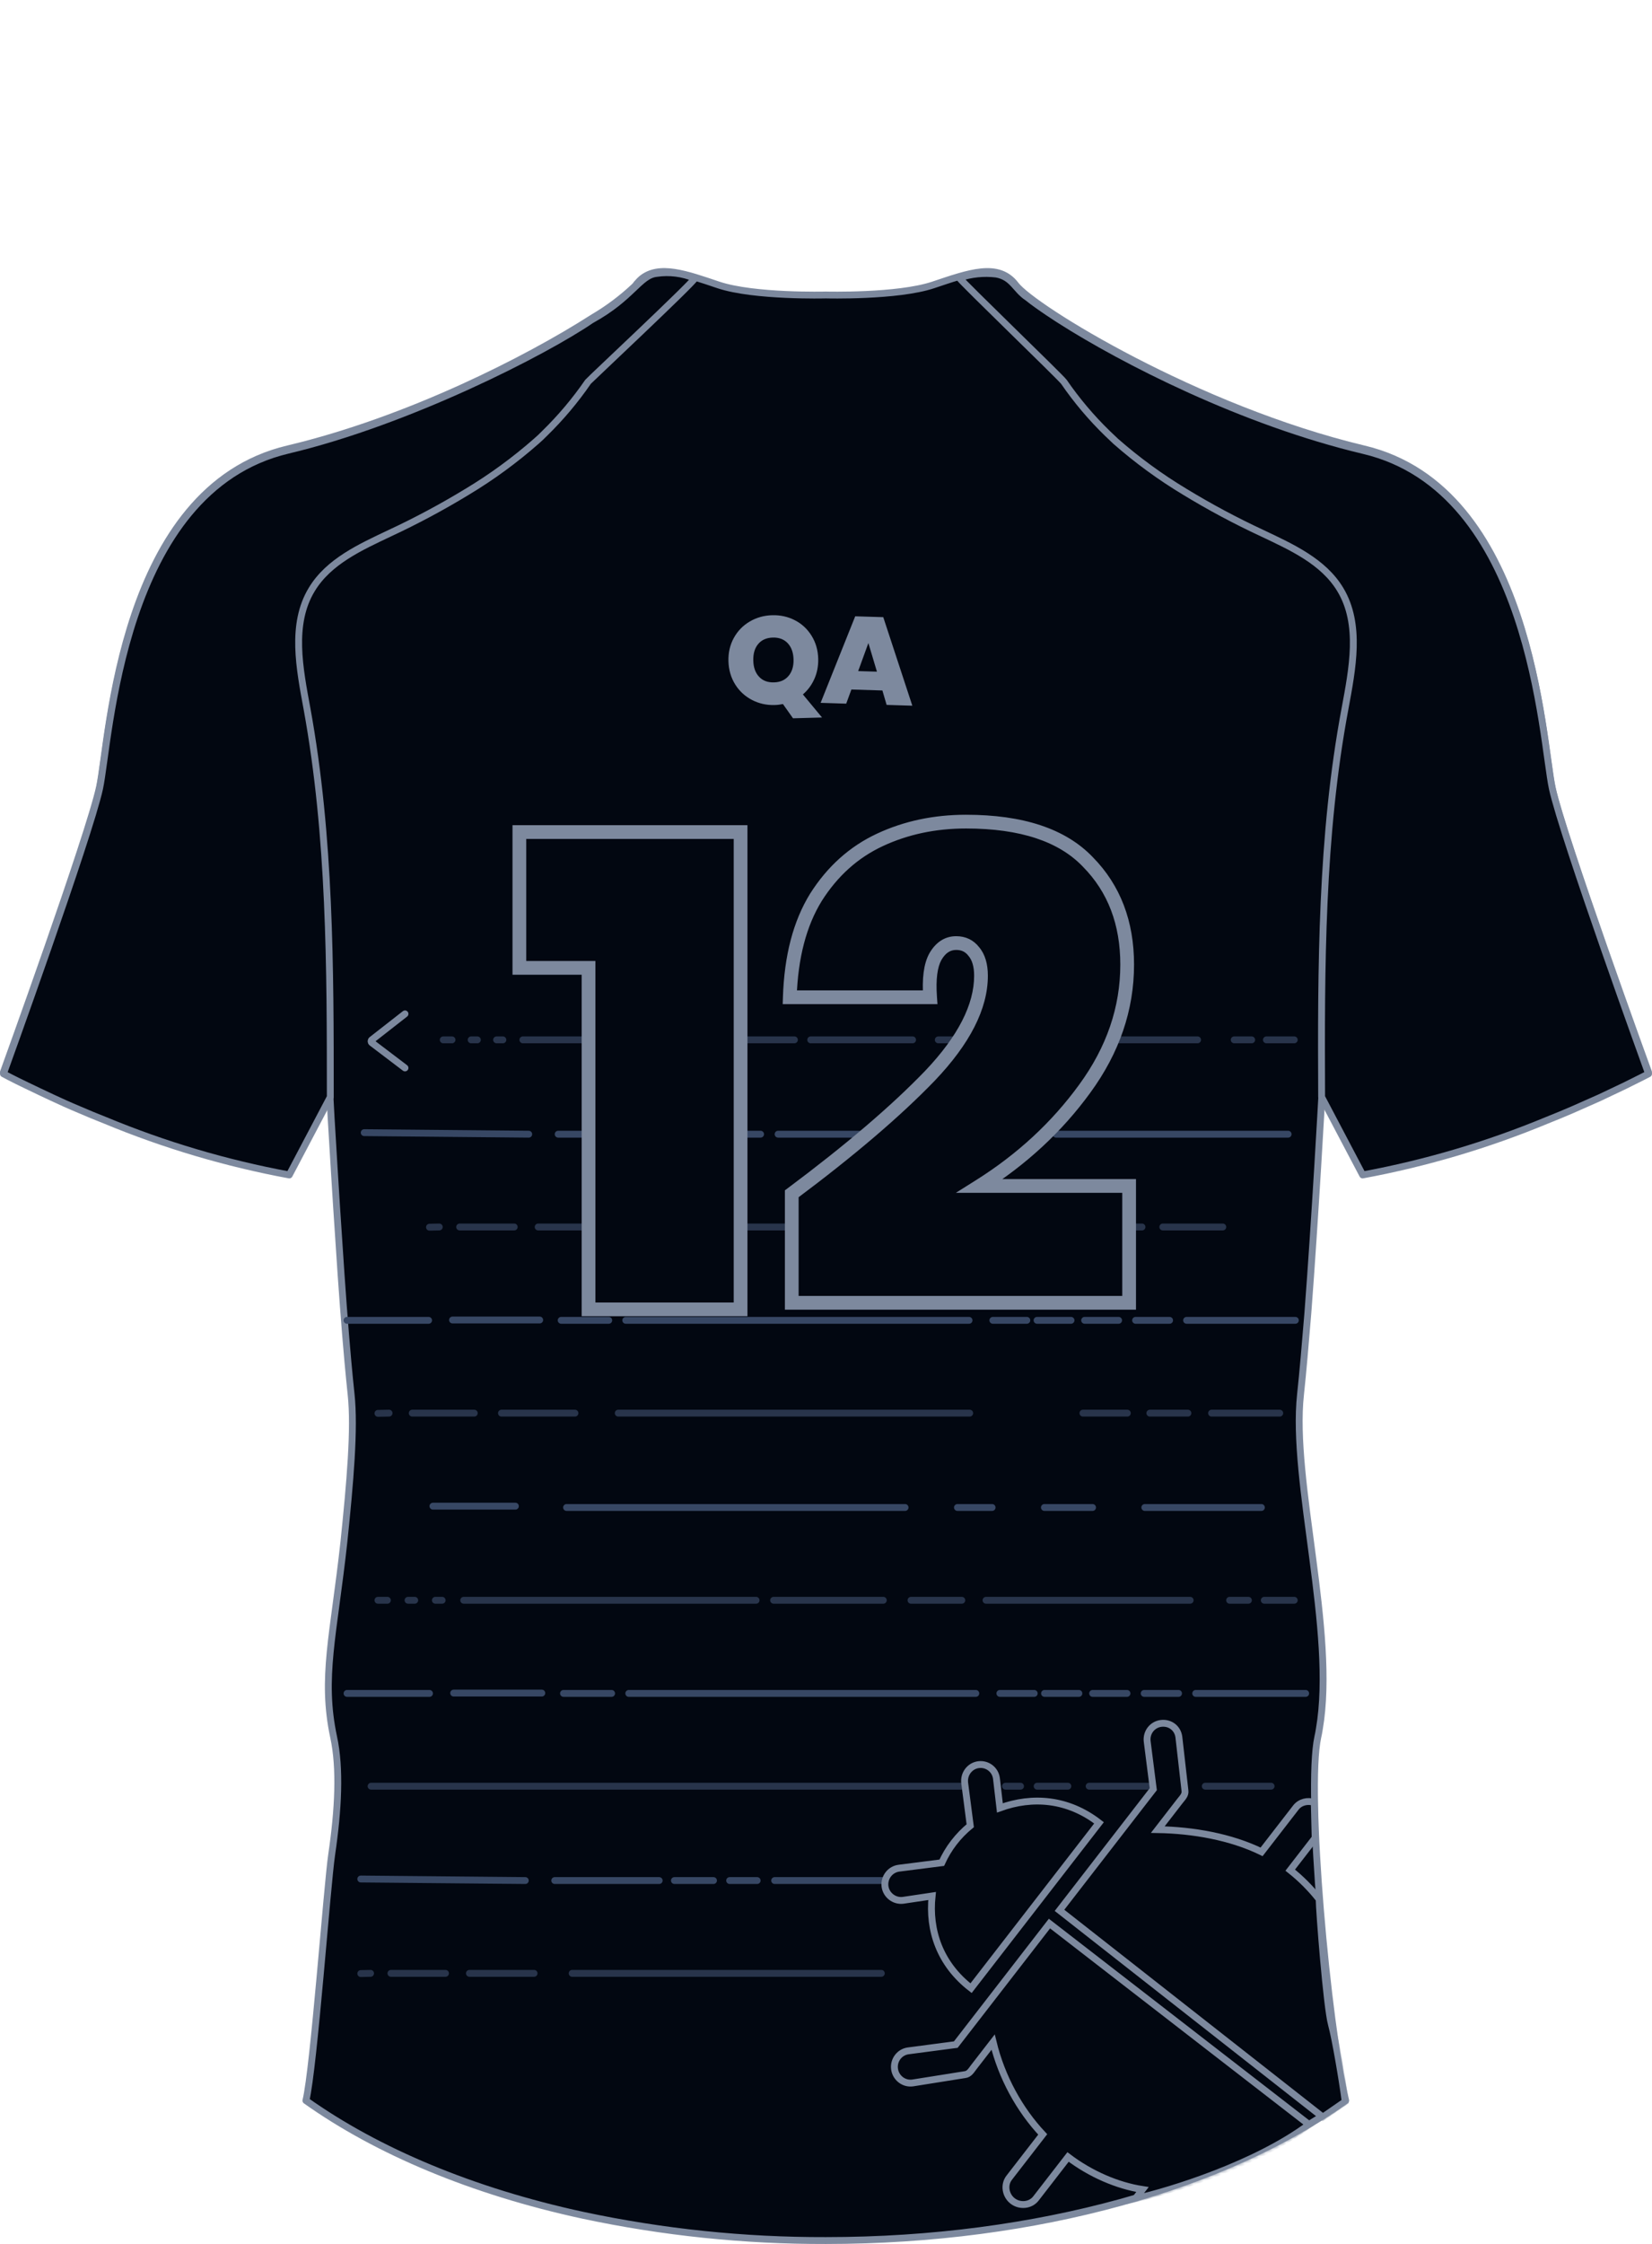 <svg width="481" height="653" viewBox="0 0 481 653" fill="none" xmlns="http://www.w3.org/2000/svg">
<path d="M378.661 405.815C375.901 430.946 389.029 474.925 384.135 503.186C384.019 503.997 383.857 504.762 383.694 505.504C380.308 521.222 386.431 588.733 391.812 611.267C357.02 635.98 302.349 652 240.442 652C216.682 652.065 192.982 649.601 169.744 644.651C137.549 637.696 109.785 625.988 89.071 611.267C91.391 601.715 95.195 548.996 96.587 539.56C98.489 526.67 99.115 514.569 97.143 505.504C93.455 488.186 97.143 475.922 100.135 448.658C101.921 431.456 103.313 415.715 102.223 405.723C101.921 402.941 101.62 399.741 101.295 396.241C100.391 386.295 99.486 373.961 98.721 362.068C97.7 347.208 96.888 333.043 96.401 325.16C96.192 321.08 96.053 318.669 96.053 318.669L84.108 341.342C79.677 340.6 75.224 339.673 70.863 338.607C46.625 332.462 23.181 323.531 1 311.992C1 311.992 25.981 243.045 28.996 228.949C32.012 214.854 34.888 142.22 83.829 130.628C119.016 122.282 153.855 104.431 172.179 92.724L172.736 92.376C177.018 89.856 181.009 86.87 184.635 83.473C184.823 83.306 184.994 83.119 185.145 82.917C185.298 82.681 185.477 82.464 185.679 82.268C185.995 81.897 186.336 81.549 186.699 81.225C191.848 76.866 199.827 79.764 209.175 82.917C219.59 86.394 240.442 85.838 240.442 85.838C240.442 85.838 261.317 86.394 271.709 82.917C282.1 79.439 290.705 76.24 295.739 82.917C300.772 89.594 348.484 119.037 397.078 130.628C446.019 142.22 448.849 215.062 451.864 229.042C454.88 243.021 479.977 311.992 479.977 311.992C479.977 311.992 439.037 334.248 396.846 341.435L384.877 318.762C384.877 318.762 382.952 353.977 380.795 382.168C380.053 391.256 379.334 399.556 378.661 405.815Z" fill="#020711" stroke="#7D899E" stroke-width="2" stroke-linecap="round" stroke-linejoin="round"/>
<path d="M126.053 438.293L150.063 438.293" stroke="#374764" stroke-width="2" stroke-miterlimit="10" stroke-linecap="round"/>
<path d="M164.96 438.68L263.523 438.68" stroke="#374764" stroke-width="2" stroke-miterlimit="10" stroke-linecap="round"/>
<path d="M278.77 438.68H288.864" stroke="#374764" stroke-width="2" stroke-miterlimit="10" stroke-linecap="round"/>
<path d="M304.089 438.68H318.109" stroke="#374764" stroke-width="2" stroke-miterlimit="10" stroke-linecap="round"/>
<path d="M333.328 438.68H367.268" stroke="#374764" stroke-width="2" stroke-miterlimit="10" stroke-linecap="round"/>
<g opacity="0.7">
<path d="M110.046 465.684H112.797" stroke="#374764" stroke-width="2" stroke-miterlimit="10" stroke-linecap="round"/>
<path d="M118.805 465.684H120.753" stroke="#374764" stroke-width="2" stroke-miterlimit="10" stroke-linecap="round"/>
<path d="M126.763 465.684H128.739" stroke="#374764" stroke-width="2" stroke-miterlimit="10" stroke-linecap="round"/>
<path d="M135.013 465.684H220.144" stroke="#374764" stroke-width="2" stroke-miterlimit="10" stroke-linecap="round"/>
<path d="M225.244 465.684H257.182" stroke="#374764" stroke-width="2" stroke-miterlimit="10" stroke-linecap="round"/>
<path d="M265.248 465.684H280.041" stroke="#374764" stroke-width="2" stroke-miterlimit="10" stroke-linecap="round"/>
<path d="M287.091 465.684H346.533" stroke="#374764" stroke-width="2" stroke-miterlimit="10" stroke-linecap="round"/>
<path d="M358.017 465.684H363.492" stroke="#374764" stroke-width="2" stroke-miterlimit="10" stroke-linecap="round"/>
<path d="M368.109 465.684H376.841" stroke="#374764" stroke-width="2" stroke-miterlimit="10" stroke-linecap="round"/>
</g>
<g opacity="0.7">
<path d="M129.054 302.598H131.609" stroke="#374764" stroke-width="2" stroke-miterlimit="10" stroke-linecap="round"/>
<path d="M137.182 302.598H138.992" stroke="#374764" stroke-width="2" stroke-miterlimit="10" stroke-linecap="round"/>
<path d="M144.584 302.598H146.418" stroke="#374764" stroke-width="2" stroke-miterlimit="10" stroke-linecap="round"/>
<path d="M152.239 302.598H231.304" stroke="#374764" stroke-width="2" stroke-miterlimit="10" stroke-linecap="round"/>
<path d="M236.048 302.598H265.71" stroke="#374764" stroke-width="2" stroke-miterlimit="10" stroke-linecap="round"/>
<path d="M273.195 302.598H286.934" stroke="#374764" stroke-width="2" stroke-miterlimit="10" stroke-linecap="round"/>
<path d="M293.482 302.598H348.689" stroke="#374764" stroke-width="2" stroke-miterlimit="10" stroke-linecap="round"/>
<path d="M359.356 302.598H364.44" stroke="#374764" stroke-width="2" stroke-miterlimit="10" stroke-linecap="round"/>
<path d="M368.729 302.598H376.839" stroke="#374764" stroke-width="2" stroke-miterlimit="10" stroke-linecap="round"/>
</g>
<path d="M101.043 492.785L125.053 492.785" stroke="#374764" stroke-width="2" stroke-miterlimit="10" stroke-linecap="round"/>
<path d="M132.089 492.688H157.751" stroke="#374764" stroke-width="2" stroke-miterlimit="10" stroke-linecap="round"/>
<path d="M183.077 492.785H284.12" stroke="#374764" stroke-width="2" stroke-miterlimit="10" stroke-linecap="round"/>
<path d="M164.069 492.785H178.075" stroke="#374764" stroke-width="2" stroke-miterlimit="10" stroke-linecap="round"/>
<path d="M291.123 492.785H301.127" stroke="#374764" stroke-width="2" stroke-miterlimit="10" stroke-linecap="round"/>
<path d="M304.128 492.785H314.132" stroke="#374764" stroke-width="2" stroke-miterlimit="10" stroke-linecap="round"/>
<path d="M318.134 492.785H328.138" stroke="#374764" stroke-width="2" stroke-miterlimit="10" stroke-linecap="round"/>
<path d="M333.14 492.785H343.145" stroke="#374764" stroke-width="2" stroke-miterlimit="10" stroke-linecap="round"/>
<path d="M348.147 492.785H380.16" stroke="#374764" stroke-width="2" stroke-miterlimit="10" stroke-linecap="round"/>
<path d="M101.043 384.219L124.795 384.219" stroke="#374764" stroke-width="2" stroke-miterlimit="10" stroke-linecap="round"/>
<path d="M131.754 384.121H157.141" stroke="#374764" stroke-width="2" stroke-miterlimit="10" stroke-linecap="round"/>
<path d="M182.196 384.219H282.152" stroke="#374764" stroke-width="2" stroke-miterlimit="10" stroke-linecap="round"/>
<path d="M163.391 384.219H177.246" stroke="#374764" stroke-width="2" stroke-miterlimit="10" stroke-linecap="round"/>
<path d="M289.079 384.219H298.976" stroke="#374764" stroke-width="2" stroke-miterlimit="10" stroke-linecap="round"/>
<path d="M301.946 384.219H311.842" stroke="#374764" stroke-width="2" stroke-miterlimit="10" stroke-linecap="round"/>
<path d="M315.801 384.219H325.698" stroke="#374764" stroke-width="2" stroke-miterlimit="10" stroke-linecap="round"/>
<path d="M330.643 384.219H340.54" stroke="#374764" stroke-width="2" stroke-miterlimit="10" stroke-linecap="round"/>
<path d="M345.489 384.219H377.159" stroke="#374764" stroke-width="2" stroke-miterlimit="10" stroke-linecap="round"/>
<g opacity="0.7">
<path d="M108.045 519.785L287.397 519.785" stroke="#374764" stroke-width="2" stroke-miterlimit="10" stroke-linecap="round"/>
<path d="M292.764 519.785H297.144" stroke="#374764" stroke-width="2" stroke-miterlimit="10" stroke-linecap="round"/>
<path d="M301.977 519.785H310.923" stroke="#374764" stroke-width="2" stroke-miterlimit="10" stroke-linecap="round"/>
<path d="M317.118 519.785H342.86" stroke="#374764" stroke-width="2" stroke-miterlimit="10" stroke-linecap="round"/>
<path d="M350.926 519.785H370.099" stroke="#374764" stroke-width="2" stroke-miterlimit="10" stroke-linecap="round"/>
</g>
<path d="M105.044 546.793L152.947 547.243" stroke="#374764" stroke-width="2" stroke-miterlimit="10" stroke-linecap="round"/>
<path d="M161.518 547.242H191.934" stroke="#374764" stroke-width="2" stroke-miterlimit="10" stroke-linecap="round"/>
<path d="M196.367 547.242H207.742" stroke="#374764" stroke-width="2" stroke-miterlimit="10" stroke-linecap="round"/>
<path d="M212.444 547.242H220.455" stroke="#374764" stroke-width="2" stroke-miterlimit="10" stroke-linecap="round"/>
<path d="M225.551 547.242H275.3" stroke="#374764" stroke-width="2" stroke-miterlimit="10" stroke-linecap="round"/>
<path d="M280.348 547.242H289.08" stroke="#374764" stroke-width="2" stroke-miterlimit="10" stroke-linecap="round"/>
<path d="M292.765 547.242H300.642" stroke="#374764" stroke-width="2" stroke-miterlimit="10" stroke-linecap="round"/>
<path d="M322.135 547.074L374.157 547.074" stroke="#374764" stroke-width="2" stroke-miterlimit="10" stroke-linecap="round"/>
<path d="M106.044 329.602L153.948 330.051" stroke="#374764" stroke-width="2" stroke-miterlimit="10" stroke-linecap="round"/>
<path d="M162.519 330.051H192.934" stroke="#374764" stroke-width="2" stroke-miterlimit="10" stroke-linecap="round"/>
<path d="M197.368 330.051H208.743" stroke="#374764" stroke-width="2" stroke-miterlimit="10" stroke-linecap="round"/>
<path d="M213.445 330.051H221.456" stroke="#374764" stroke-width="2" stroke-miterlimit="10" stroke-linecap="round"/>
<path d="M226.552 330.051H276.301" stroke="#374764" stroke-width="2" stroke-miterlimit="10" stroke-linecap="round"/>
<path d="M281.348 330.051H290.08" stroke="#374764" stroke-width="2" stroke-miterlimit="10" stroke-linecap="round"/>
<path d="M293.766 330.051H301.643" stroke="#374764" stroke-width="2" stroke-miterlimit="10" stroke-linecap="round"/>
<path d="M307.467 330.051H375.054" stroke="#374764" stroke-width="2" stroke-miterlimit="10" stroke-linecap="round"/>
<g opacity="0.7">
<path d="M105.044 574.309L107.894 574.246" stroke="#374764" stroke-width="2" stroke-miterlimit="10" stroke-linecap="round"/>
<path d="M113.822 574.246H129.711" stroke="#374764" stroke-width="2" stroke-miterlimit="10" stroke-linecap="round"/>
<path d="M136.681 574.246H155.507" stroke="#374764" stroke-width="2" stroke-miterlimit="10" stroke-linecap="round"/>
<path d="M166.589 574.246H256.607" stroke="#374764" stroke-width="2" stroke-miterlimit="10" stroke-linecap="round"/>
</g>
<g opacity="0.7">
<path d="M110.046 411.289L113.285 411.223" stroke="#374764" stroke-width="2" stroke-miterlimit="10" stroke-linecap="round"/>
<path d="M120.026 411.227H138.088" stroke="#374764" stroke-width="2" stroke-miterlimit="10" stroke-linecap="round"/>
<path d="M146.008 411.227H167.409" stroke="#374764" stroke-width="2" stroke-miterlimit="10" stroke-linecap="round"/>
<path d="M180.01 411.227L282.34 411.227" stroke="#374764" stroke-width="2" stroke-miterlimit="10" stroke-linecap="round"/>
<path d="M315.306 411.227H328.237" stroke="#374764" stroke-width="2" stroke-miterlimit="10" stroke-linecap="round"/>
<path d="M334.793 411.227H345.873" stroke="#374764" stroke-width="2" stroke-miterlimit="10" stroke-linecap="round"/>
<path d="M352.763 411.227H372.616" stroke="#374764" stroke-width="2" stroke-miterlimit="10" stroke-linecap="round"/>
</g>
<g opacity="0.7">
<path d="M125.052 357.117L127.902 357.055" stroke="#374764" stroke-width="2" stroke-miterlimit="10" stroke-linecap="round"/>
<path d="M133.831 357.055H149.72" stroke="#374764" stroke-width="2" stroke-miterlimit="10" stroke-linecap="round"/>
<path d="M156.691 357.055H175.517" stroke="#374764" stroke-width="2" stroke-miterlimit="10" stroke-linecap="round"/>
<path d="M186.598 357.055L276.616 357.055" stroke="#374764" stroke-width="2" stroke-miterlimit="10" stroke-linecap="round"/>
<path d="M305.619 357.055H316.994" stroke="#374764" stroke-width="2" stroke-miterlimit="10" stroke-linecap="round"/>
<path d="M322.761 357.055H332.508" stroke="#374764" stroke-width="2" stroke-miterlimit="10" stroke-linecap="round"/>
<path d="M338.568 357.055H356.032" stroke="#374764" stroke-width="2" stroke-miterlimit="10" stroke-linecap="round"/>
</g>
<path d="M117.919 310.77L108.261 303.439C107.974 303.218 107.974 302.808 108.261 302.581L117.919 295.039" stroke="#7D899E" stroke-width="2" stroke-miterlimit="10" stroke-linecap="round"/>
<mask id="mask0_2102_31896" style="mask-type:alpha" maskUnits="userSpaceOnUse" x="-1" y="78" width="482" height="575">
<path d="M378.661 405.815C375.901 430.946 389.029 474.925 384.135 503.186C384.019 503.997 383.857 504.762 383.694 505.504C380.308 521.222 386.431 588.733 391.812 611.267C357.02 635.98 302.349 652 240.442 652C216.682 652.065 192.982 649.601 169.744 644.651C137.549 637.696 109.785 625.988 89.071 611.267C91.391 601.715 95.195 548.996 96.587 539.56C98.489 526.67 99.115 514.569 97.143 505.504C93.455 488.186 97.143 475.922 100.135 448.658C101.921 431.456 103.313 415.715 102.223 405.723C101.921 402.941 101.62 399.741 101.295 396.241C100.391 386.295 99.486 373.961 98.721 362.068C97.7 347.208 96.888 333.043 96.401 325.16C96.192 321.08 96.053 318.669 96.053 318.669L84.108 341.342C79.677 340.6 75.224 339.673 70.863 338.607C46.625 332.462 23.181 323.531 1 311.992C1 311.992 25.981 243.045 28.996 228.949C32.012 214.854 34.888 142.22 83.829 130.628C119.016 122.282 153.855 104.431 172.179 92.724L172.736 92.376C177.018 89.856 181.009 86.87 184.635 83.473C184.823 83.306 184.994 83.119 185.145 82.917C185.298 82.681 185.477 82.464 185.679 82.268C185.995 81.897 186.336 81.549 186.699 81.225C191.848 76.866 199.827 79.764 209.175 82.917C219.59 86.394 240.442 85.838 240.442 85.838C240.442 85.838 261.317 86.394 271.709 82.917C282.1 79.439 290.705 76.24 295.739 82.917C300.772 89.594 348.484 119.037 397.078 130.628C446.019 142.22 448.849 215.062 451.864 229.042C454.88 243.021 479.977 311.992 479.977 311.992C479.977 311.992 439.037 334.248 396.846 341.435L384.877 318.762C384.877 318.762 382.952 353.977 380.795 382.168C380.053 391.256 379.334 399.556 378.661 405.815Z" fill="#020711" stroke="#7D899E" stroke-width="2" stroke-linecap="round" stroke-linejoin="round"/>
</mask>
<g mask="url(#mask0_2102_31896)">
<path d="M264.475 596.799L278.291 594.98L305.564 559.76L381.16 618.263C365.554 629.9 340.928 637.495 330.567 639.838L332.646 637.152C325.265 636.004 317.509 632.632 310.975 627.683L301.615 639.77C300.03 641.818 296.916 642.094 294.834 640.482C292.752 638.871 292.238 635.789 293.824 633.74L303.599 621.116C296.769 613.844 291.637 604.449 289.159 594.262L283.544 601.514C282.79 602.488 282.23 603.558 280.978 603.717L265.726 606.143C263.138 606.503 260.779 604.624 260.453 602.062C260.127 599.501 261.913 597.125 264.475 596.799Z" fill="#020711" stroke="#7D899E" stroke-width="2" stroke-miterlimit="10"/>
<path d="M367.325 538.89L377.309 525.997C378.56 524.38 380.764 523.868 382.661 524.517L382.921 534.841L375.663 544.214C378.81 546.703 381.658 549.577 384.09 552.671C384.09 555.77 386.272 584.076 387.662 589.077C388.774 593.077 390.959 605.912 391.663 611.58L385.16 616.08L308.49 555.912L335.788 520.658L334.021 506.78C333.687 504.159 335.507 501.808 338.102 501.508C340.698 501.208 342.915 502.924 343.241 505.485L345.016 521.088C345.201 522.305 344.28 523.149 343.526 524.123L337.104 532.416C347.33 532.597 358.319 534.497 367.325 538.89Z" fill="#020711" stroke="#7D899E" stroke-width="2" stroke-miterlimit="10"/>
<path d="M282.735 578.561L319.991 530.448C310.923 523.431 300.621 522.653 291.13 526.101L290.131 517.542C289.805 514.981 287.487 513.187 284.925 513.513C282.363 513.84 280.577 516.216 280.877 518.811L282.496 531.286C280.741 532.72 279.162 534.344 277.732 536.19C276.302 538.037 275.133 540.032 274.21 542.056L261.757 543.641C259.195 543.967 257.375 546.317 257.676 548.912C258.002 551.474 260.386 553.319 262.948 552.993L271.387 551.737C270.333 561.768 273.667 571.544 282.735 578.561Z" fill="#020711" stroke="#7D899E" stroke-width="2" stroke-miterlimit="10"/>
</g>
<path d="M172.179 93.111C158.61 102.384 119.016 122.669 83.829 131.015C34.888 142.607 32.012 215.449 28.996 229.429C25.981 243.409 1 312.472 1 312.472C1 312.472 3.482 313.84 7.958 315.973C10 316.946 12.435 318.129 15.242 319.427C17.561 320.517 20.275 321.745 23.128 322.928C25.448 323.948 27.953 324.968 30.597 326.011C47.863 333.184 65.838 338.515 84.224 341.915L96.169 319.241C96.169 281.453 96.169 243.478 89.396 206.292C87.239 194.584 84.618 181.625 90.788 171.517C95.705 163.379 104.96 159.206 113.519 155.149C121.243 151.55 128.762 147.525 136.041 143.094C143.164 138.815 149.887 133.903 156.128 128.419C156.963 127.7 157.775 126.935 158.587 126.101C163.27 121.53 167.496 116.515 171.205 111.124C171.53 110.66 201.15 82.933 202.309 80.986C198.79 79.503 194.931 79.014 191.153 79.571C186.189 80.105 184.078 86.596 172.179 93.111Z" fill="#020711" stroke="#7D899E" stroke-width="2" stroke-linecap="round" stroke-linejoin="round"/>
<path d="M279.317 80.844C280.175 82.189 308.867 109.824 309.772 111.122C313.481 116.518 317.716 121.535 322.413 126.098C323.202 126.863 324.037 127.628 324.849 128.417C331.094 133.896 337.816 138.807 344.936 143.092C352.22 147.528 359.747 151.553 367.481 155.147C376.04 159.204 385.295 163.377 390.212 171.515C396.382 181.692 393.738 194.698 391.604 206.29C384.645 243.383 384.645 281.45 384.808 319.239L396.753 341.913C415.146 338.509 433.128 333.178 450.403 326.009C453.024 324.966 455.506 323.945 457.849 322.925L465.758 319.425L473.041 315.97C477.402 313.837 480 312.47 480 312.47C480 312.47 455.019 243.522 451.98 229.427C448.942 215.331 445.996 142.698 397.055 131.106C361.868 122.76 327.006 104.909 308.682 93.201C308.682 93.201 302.605 89.353 299.195 86.594C295.623 84.275 294.881 80.612 290.079 79.755C286.455 79.319 282.78 79.692 279.317 80.844Z" fill="#020711" stroke="#7D899E" stroke-width="2" stroke-linecap="round" stroke-linejoin="round"/>
<path d="M151.221 281.653V242.133H215.631V381.023H171.361V281.653H151.221ZM230.53 347.393C247.503 334.727 260.93 323.263 270.81 313.003C280.69 302.617 285.63 292.927 285.63 283.933C285.63 280.893 284.933 278.55 283.54 276.903C282.273 275.257 280.563 274.433 278.41 274.433C275.876 274.433 273.85 275.763 272.33 278.423C270.936 280.957 270.43 284.883 270.81 290.203H229.96C230.34 278.423 232.873 268.733 237.56 261.133C242.373 253.533 248.58 247.96 256.18 244.413C263.78 240.867 272.14 239.093 281.26 239.093C297.473 239.093 309.316 243.02 316.79 250.873C324.39 258.6 328.19 268.543 328.19 280.703C328.19 293.497 324.073 305.53 315.84 316.803C307.733 327.95 297.536 337.387 285.25 345.113H328.76V379.123H230.53V347.393Z" fill="#020711"/>
<path d="M151.221 281.653H149.221V283.653H151.221V281.653ZM151.221 242.133V240.133H149.221V242.133H151.221ZM215.631 242.133H217.631V240.133H215.631V242.133ZM215.631 381.023V383.023H217.631V381.023H215.631ZM171.361 381.023H169.361V383.023H171.361V381.023ZM171.361 281.653H173.361V279.653H171.361V281.653ZM153.221 281.653V242.133H149.221V281.653H153.221ZM151.221 244.133H215.631V240.133H151.221V244.133ZM213.631 242.133V381.023H217.631V242.133H213.631ZM215.631 379.023H171.361V383.023H215.631V379.023ZM173.361 381.023V281.653H169.361V381.023H173.361ZM171.361 279.653H151.221V283.653H171.361V279.653ZM230.53 347.393L229.334 345.791L228.53 346.39V347.393H230.53ZM270.81 313.003L272.25 314.391L272.259 314.382L270.81 313.003ZM283.54 276.903L281.954 278.123L281.983 278.16L282.013 278.195L283.54 276.903ZM272.33 278.423L270.593 277.431L270.585 277.445L270.577 277.46L272.33 278.423ZM270.81 290.203V292.203H272.958L272.805 290.061L270.81 290.203ZM229.96 290.203L227.961 290.139L227.894 292.203H229.96V290.203ZM237.56 261.133L235.87 260.063L235.864 260.073L235.857 260.084L237.56 261.133ZM256.18 244.413L255.334 242.601L256.18 244.413ZM316.79 250.873L315.341 252.252L315.352 252.264L315.364 252.276L316.79 250.873ZM315.84 316.803L314.225 315.624L314.222 315.627L315.84 316.803ZM285.25 345.113L284.185 343.42L278.312 347.113H285.25V345.113ZM328.76 345.113H330.76V343.113H328.76V345.113ZM328.76 379.123V381.123H330.76V379.123H328.76ZM230.53 379.123H228.53V381.123H230.53V379.123ZM231.726 348.996C248.749 336.293 262.268 324.757 272.25 314.391L269.369 311.616C259.591 321.77 246.257 333.161 229.334 345.791L231.726 348.996ZM272.259 314.382C282.292 303.835 287.63 293.672 287.63 283.933H283.63C283.63 292.182 279.088 301.399 269.361 311.625L272.259 314.382ZM287.63 283.933C287.63 280.612 286.87 277.743 285.066 275.612L282.013 278.195C282.996 279.358 283.63 281.175 283.63 283.933H287.63ZM285.125 275.684C283.464 273.525 281.158 272.433 278.41 272.433V276.433C279.969 276.433 281.082 276.989 281.954 278.123L285.125 275.684ZM278.41 272.433C274.997 272.433 272.381 274.302 270.593 277.431L274.066 279.416C275.318 277.225 276.755 276.433 278.41 276.433V272.433ZM270.577 277.46C268.899 280.512 268.427 284.92 268.815 290.346L272.805 290.061C272.432 284.847 272.974 281.402 274.082 279.387L270.577 277.46ZM270.81 288.203H229.96V292.203H270.81V288.203ZM231.959 290.268C232.331 278.728 234.808 269.406 239.262 262.183L235.857 260.084C230.938 268.061 228.349 278.118 227.961 290.139L231.959 290.268ZM239.249 262.204C243.874 254.902 249.797 249.599 257.025 246.226L255.334 242.601C247.362 246.321 240.872 252.165 235.87 260.063L239.249 262.204ZM257.025 246.226C264.338 242.813 272.406 241.093 281.26 241.093V237.093C271.873 237.093 263.221 238.92 255.334 242.601L257.025 246.226ZM281.26 241.093C297.196 241.093 308.398 244.956 315.341 252.252L318.239 249.495C310.235 241.084 297.75 237.093 281.26 237.093V241.093ZM315.364 252.276C322.55 259.582 326.19 268.998 326.19 280.703H330.19C330.19 268.088 326.23 257.619 318.216 249.471L315.364 252.276ZM326.19 280.703C326.19 293.034 322.232 304.66 314.225 315.624L317.455 317.983C325.914 306.4 330.19 293.96 330.19 280.703H326.19ZM314.222 315.627C306.273 326.557 296.268 335.822 284.185 343.42L286.314 346.806C298.805 338.952 309.193 329.343 317.457 317.98L314.222 315.627ZM285.25 347.113H328.76V343.113H285.25V347.113ZM326.76 345.113V379.123H330.76V345.113H326.76ZM328.76 377.123H230.53V381.123H328.76V377.123ZM232.53 379.123V347.393H228.53V379.123H232.53Z" fill="#7D899E"/>
<path d="M230.899 209.027L227.961 204.879C227.165 205.045 226.368 205.145 225.538 205.162C223.148 205.228 220.941 204.73 218.916 203.668C216.891 202.606 215.248 201.097 214.037 199.139C212.825 197.181 212.178 194.958 212.095 192.436C212.028 189.93 212.543 187.674 213.655 185.649C214.767 183.625 216.31 182.032 218.285 180.871C220.26 179.71 222.435 179.096 224.824 179.029C227.231 178.963 229.455 179.461 231.463 180.506C233.488 181.551 235.098 183.061 236.309 185.019C237.521 186.977 238.168 189.2 238.235 191.705C238.284 193.796 237.919 195.754 237.123 197.546C236.326 199.338 235.214 200.848 233.77 202.075L239.347 208.795L230.899 209.027ZM221.024 196.949C222.086 198.093 223.547 198.624 225.372 198.575C227.181 198.525 228.592 197.894 229.604 196.683C230.617 195.472 231.098 193.879 231.048 191.905C230.998 189.88 230.418 188.304 229.339 187.159C228.26 186.031 226.816 185.484 225.007 185.533C223.181 185.583 221.754 186.214 220.758 187.408C219.746 188.603 219.281 190.212 219.331 192.236C219.381 194.244 219.945 195.804 221.024 196.949Z" fill="#7D899E"/>
<path d="M256.923 200.93L247.894 200.648L246.384 204.763L238.932 204.53L249.006 179.344L257.172 179.593L265.636 205.36L258.151 205.128L256.923 200.93ZM255.329 195.454L252.84 187.125L249.869 195.289L255.329 195.454Z" fill="#7D899E"/>
</svg>
